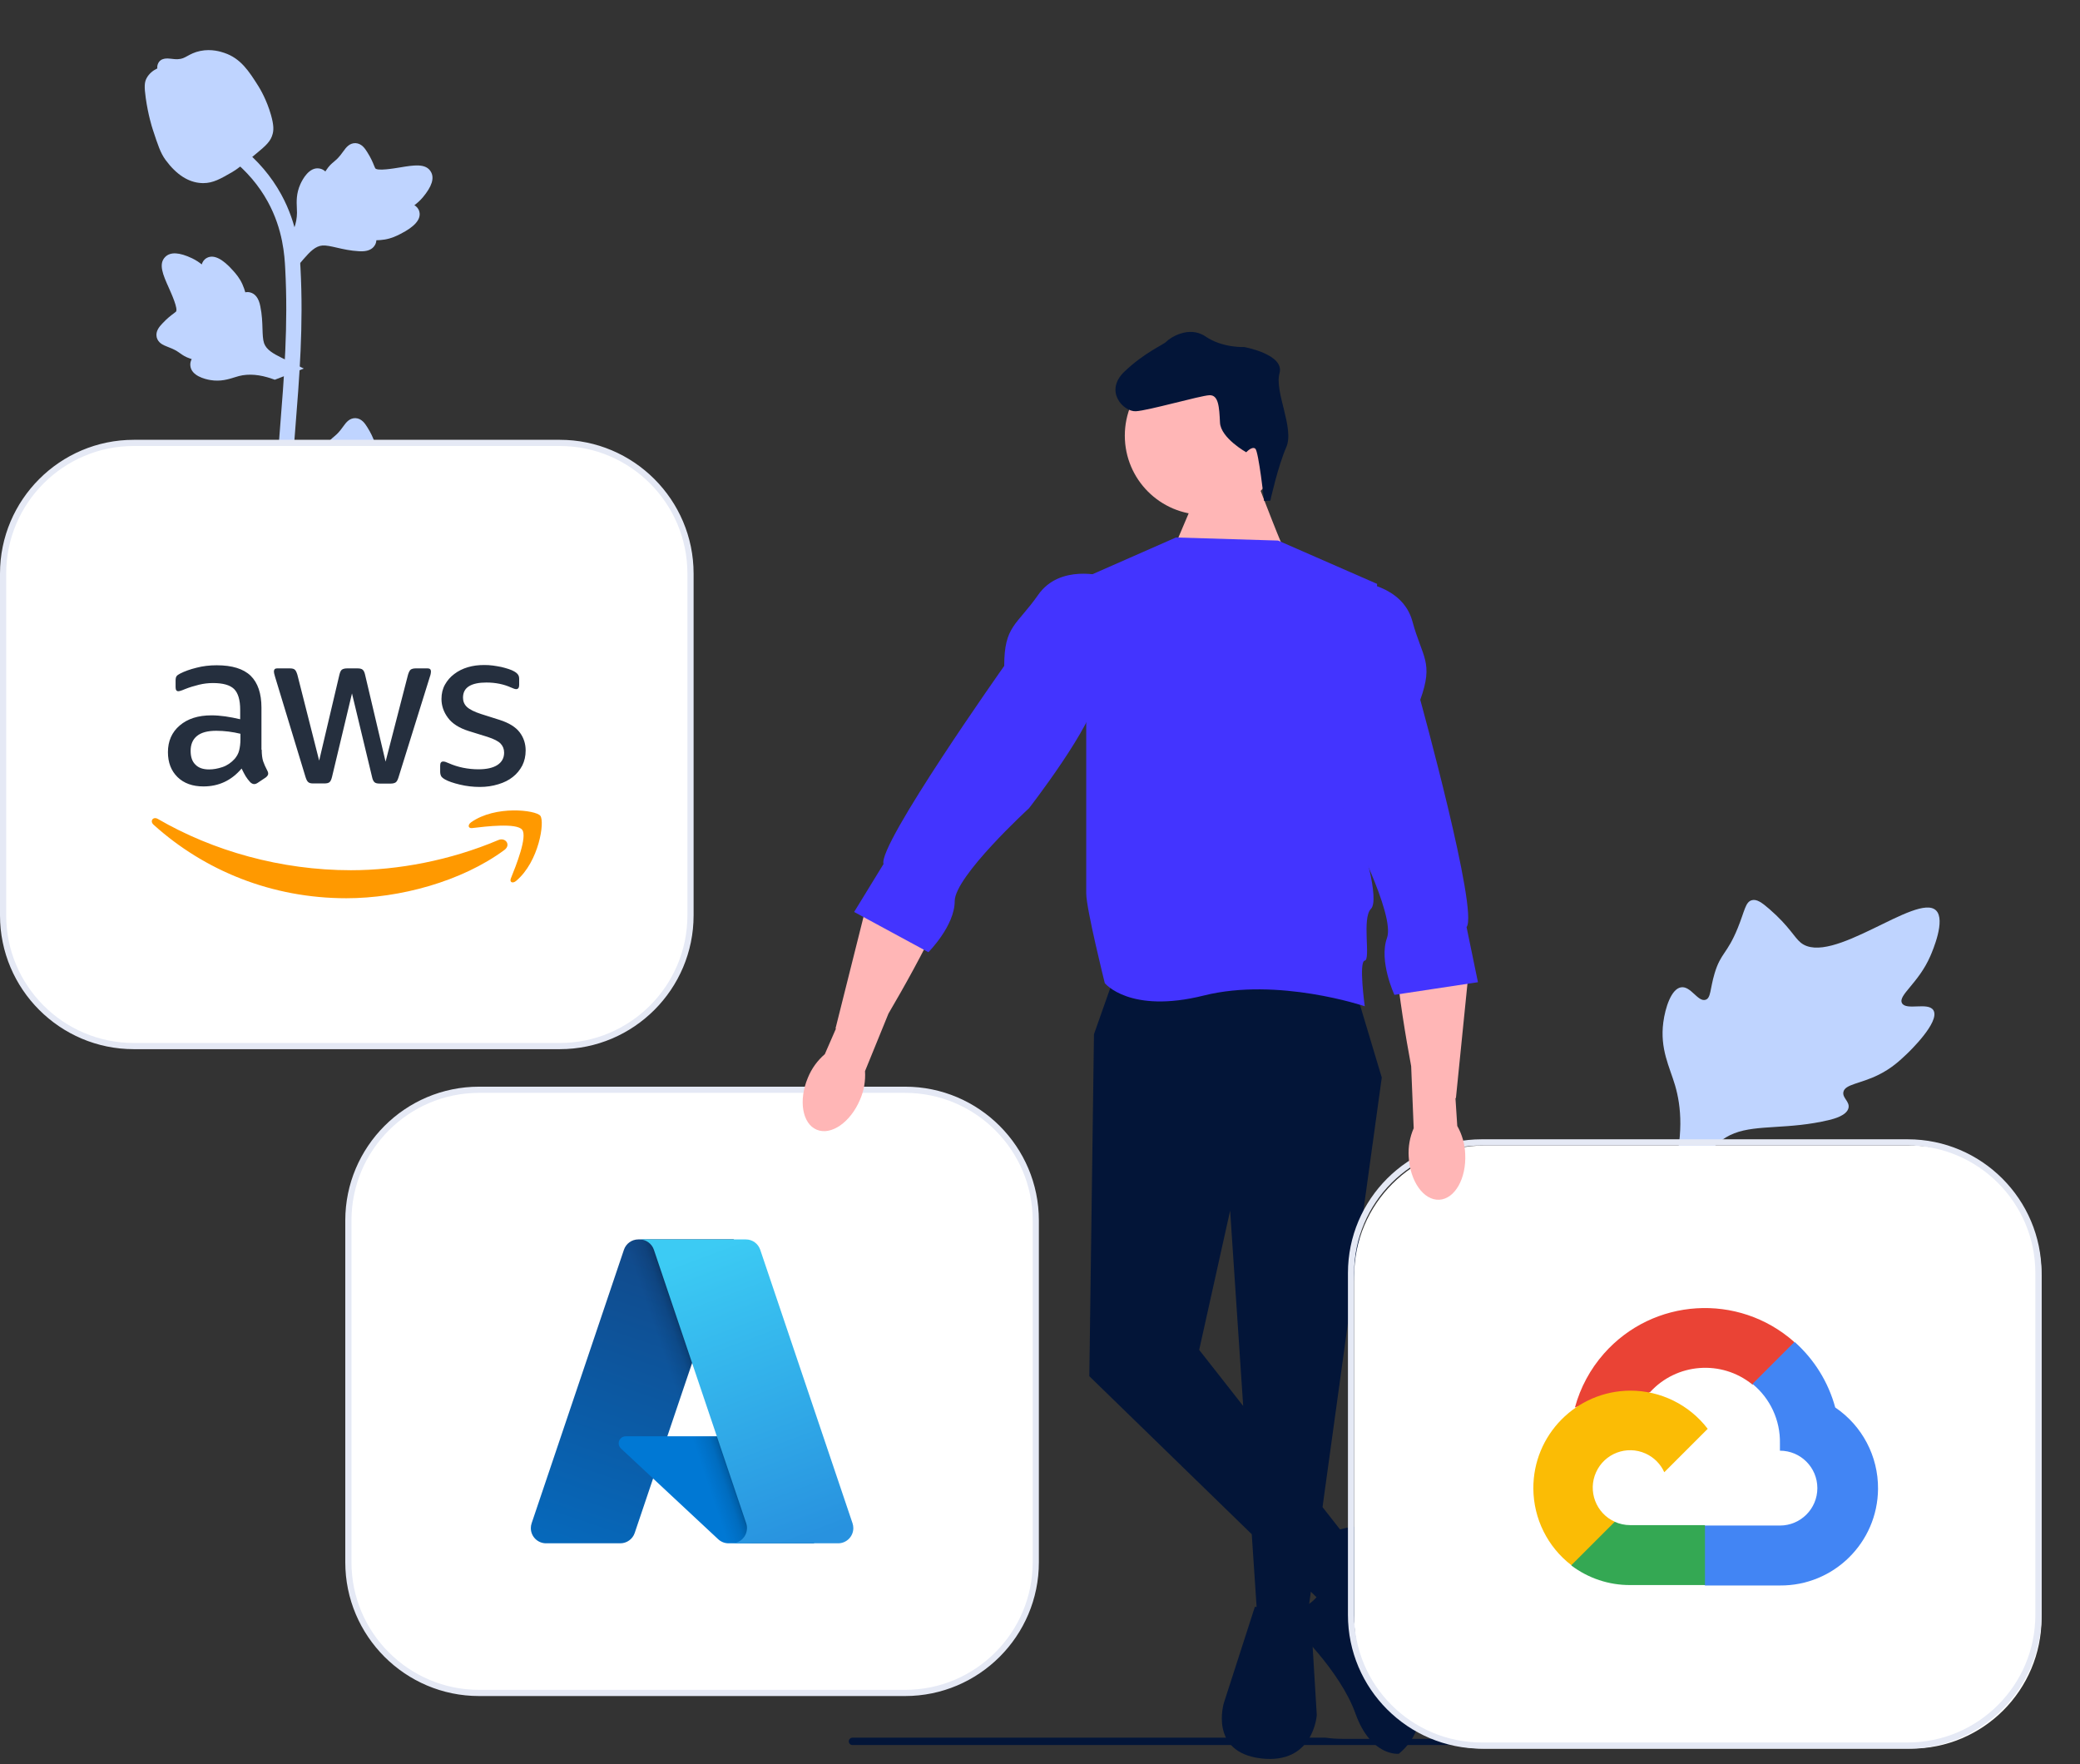 <svg width="500" height="424" viewBox="0 0 500 424" fill="none" xmlns="http://www.w3.org/2000/svg">
<rect x="0" y="0" width="500" height="424" fill="#333333" stroke="none"/>
<path d="M464.773 242.847C463.536 240.761 458.184 242.995 457.2 241.101C456.219 239.215 461.192 236.34 464.033 229.774C464.546 228.59 467.774 221.128 465.384 218.825C460.854 214.461 440.121 232.472 432.866 226.578C431.274 225.284 430.161 222.702 425.342 218.51C423.425 216.842 422.266 216.089 421.144 216.369C419.552 216.766 419.426 218.897 417.719 223.086C415.159 229.369 413.645 228.989 412.153 234.002C411.046 237.723 411.299 239.886 409.996 240.308C408.152 240.904 406.455 236.957 404.118 237.311C401.733 237.671 400.292 242.267 399.836 245.707C398.982 252.164 401.353 256.425 402.667 260.904C404.096 265.773 404.943 273.177 401.645 283.659L369 375.636C376.207 356.762 397.075 305.025 405.843 285.799C408.375 280.249 411.17 274.62 416.908 272.398C422.434 270.259 430.022 271.536 439.696 269.205C440.826 268.933 443.961 268.135 444.355 266.291C444.682 264.767 442.838 263.916 443.121 262.488C443.501 260.573 447.128 260.549 451.584 258.339C454.727 256.781 456.684 254.928 458.368 253.335C458.875 252.854 466.42 245.624 464.773 242.847Z" fill="#BFD4FF"/>
<path d="M41.626 126.623C40.245 126.629 39.797 129.9 38.584 129.837C37.375 129.774 37.399 126.504 34.996 123.215C34.563 122.622 31.832 118.884 30.012 119.393C26.563 120.357 29.421 135.729 24.435 137.59C23.34 137.998 21.752 137.799 18.304 138.954C16.932 139.414 16.228 139.766 16.042 140.397C15.778 141.293 16.787 141.97 18.351 144.016C20.695 147.086 20.072 147.719 22.102 149.898C23.609 151.515 24.744 152.015 24.575 152.776C24.335 153.853 21.909 153.547 21.408 154.796C20.897 156.07 22.736 158.104 24.294 159.32C27.216 161.602 29.991 161.668 32.569 162.316C35.371 163.019 39.249 164.74 43.442 169.383L79.166 211.943C71.982 202.961 52.61 177.791 45.704 167.94C43.711 165.096 41.754 162.1 42.319 158.642C42.864 155.313 45.68 151.957 47.327 146.537C47.52 145.904 48.033 144.135 47.242 143.409C46.587 142.809 45.638 143.469 45.019 142.917C44.188 142.178 45.223 140.392 45.424 137.567C45.566 135.575 45.222 134.079 44.925 132.793C44.836 132.405 43.464 126.616 41.626 126.623Z" fill="#E5E9F5"/>
<path d="M69.175 132.808L68.343 125.381L68.723 124.818C70.482 122.214 71.379 119.672 71.39 117.258C71.391 116.874 71.374 116.491 71.356 116.1C71.284 114.551 71.194 112.625 72.198 110.38C72.761 109.128 74.343 106.231 76.721 106.589C77.361 106.679 77.845 106.973 78.212 107.317C78.266 107.231 78.322 107.145 78.381 107.052C79.121 105.922 79.708 105.438 80.272 104.972C80.706 104.613 81.155 104.244 81.858 103.369C82.166 102.985 82.406 102.648 82.609 102.365C83.224 101.508 84.027 100.486 85.444 100.504C86.957 100.575 87.75 101.827 88.275 102.655C89.213 104.133 89.638 105.198 89.919 105.904C90.021 106.163 90.138 106.453 90.197 106.543C90.685 107.26 94.649 106.589 96.143 106.345C99.498 105.786 102.401 105.302 103.597 107.418C104.454 108.931 103.817 110.932 101.648 113.525C100.972 114.332 100.253 114.945 99.614 115.426C100.143 115.741 100.617 116.225 100.808 116.986C101.26 118.786 99.713 120.59 96.211 122.354C95.341 122.795 94.171 123.383 92.53 123.667C91.757 123.799 91.061 123.832 90.466 123.849C90.454 124.194 90.373 124.567 90.163 124.95C89.548 126.08 88.268 126.618 86.338 126.489C84.215 126.378 82.467 125.972 80.925 125.617C79.579 125.309 78.418 125.047 77.508 125.108C75.819 125.244 74.517 126.596 72.989 128.35L69.175 132.808Z" fill="#BFD4FF"/>
<path d="M73.035 88.588L66.062 91.276L65.421 91.052C62.456 90.01 59.769 89.788 57.432 90.39C57.06 90.486 56.694 90.6 56.32 90.717C54.84 91.179 53 91.754 50.574 91.352C49.22 91.125 46.016 90.33 45.76 87.94C45.684 87.298 45.846 86.755 46.086 86.312C45.989 86.282 45.892 86.25 45.786 86.216C44.506 85.786 43.889 85.342 43.295 84.914C42.838 84.585 42.367 84.245 41.342 83.787C40.892 83.586 40.505 83.439 40.18 83.315C39.195 82.938 38.003 82.42 37.661 81.045C37.346 79.563 38.356 78.479 39.024 77.761C40.215 76.479 41.138 75.798 41.75 75.346C41.973 75.182 42.225 74.995 42.297 74.915C42.867 74.262 41.212 70.597 40.598 69.214C39.206 66.111 38.001 63.426 39.744 61.732C40.991 60.519 43.088 60.627 46.146 62.068C47.098 62.518 47.874 63.058 48.5 63.553C48.671 62.962 49.02 62.381 49.706 62.002C51.333 61.109 53.471 62.148 56.065 65.088C56.713 65.817 57.579 66.8 58.269 68.316C58.593 69.029 58.801 69.694 58.969 70.266C59.305 70.19 59.687 70.174 60.111 70.279C61.36 70.588 62.205 71.69 62.569 73.589C63 75.67 63.052 77.464 63.099 79.046C63.143 80.427 63.184 81.615 63.474 82.481C64.034 84.08 65.672 84.996 67.756 86.029L73.035 88.588Z" fill="#BFD4FF"/>
<path d="M69.175 66.708L68.343 59.281L68.723 58.718C70.482 56.114 71.379 53.572 71.39 51.158C71.391 50.775 71.374 50.391 71.356 50C71.284 48.451 71.194 46.525 72.198 44.28C72.761 43.029 74.343 40.131 76.721 40.49C77.361 40.579 77.845 40.873 78.212 41.218C78.266 41.132 78.322 41.046 78.381 40.952C79.121 39.823 79.708 39.339 80.272 38.872C80.706 38.514 81.155 38.144 81.858 37.269C82.166 36.886 82.406 36.549 82.609 36.265C83.224 35.408 84.027 34.386 85.444 34.404C86.957 34.476 87.75 35.727 88.275 36.556C89.213 38.033 89.638 39.098 89.919 39.805C90.021 40.063 90.138 40.353 90.197 40.443C90.685 41.16 94.649 40.49 96.143 40.246C99.498 39.686 102.401 39.202 103.597 41.318C104.454 42.831 103.817 44.833 101.648 47.425C100.972 48.232 100.253 48.845 99.614 49.326C100.143 49.642 100.617 50.126 100.808 50.886C101.26 52.686 99.713 54.49 96.211 56.254C95.341 56.696 94.171 57.284 92.53 57.567C91.757 57.7 91.061 57.732 90.466 57.75C90.454 58.094 90.373 58.467 90.163 58.851C89.548 59.98 88.268 60.518 86.338 60.389C84.215 60.278 82.467 59.873 80.925 59.518C79.579 59.209 78.418 58.948 77.508 59.009C75.819 59.145 74.517 60.497 72.989 62.25L69.175 66.708Z" fill="#BFD4FF"/>
<path d="M76.774 210.87L75.218 209.895L73.403 210.103C73.374 209.934 73.276 209.547 73.127 208.941C72.315 205.62 69.838 195.515 67.773 179.599C66.331 168.49 65.515 157.068 65.347 145.646C65.178 134.206 65.72 125.546 66.154 118.585C66.482 113.335 66.88 108.336 67.271 103.466C68.311 90.455 69.291 78.166 68.562 64.56C68.4 61.522 68.061 55.2 64.368 48.472C62.225 44.571 59.274 41.107 55.594 38.18L57.882 35.304C61.944 38.539 65.209 42.376 67.588 46.708C71.683 54.167 72.053 61.056 72.23 64.366C72.973 78.212 71.981 90.62 70.93 103.756C70.543 108.608 70.145 113.586 69.819 118.814C69.388 125.711 68.852 134.296 69.019 145.589C69.184 156.874 69.991 168.156 71.413 179.126C73.453 194.84 75.894 204.796 76.695 208.066C77.122 209.813 77.211 210.178 76.774 210.87Z" fill="#BFD4FF"/>
<path d="M48.86 44.015C48.709 44.015 48.556 44.011 48.402 44.001C45.275 43.832 42.379 41.96 39.794 38.438C38.582 36.782 37.961 34.892 36.724 31.123C36.532 30.542 35.6 27.594 35.033 23.538C34.662 20.888 34.709 19.78 35.234 18.801C35.817 17.711 36.76 16.95 37.822 16.438C37.775 16.086 37.812 15.724 37.965 15.355C38.591 13.823 40.255 14.024 41.155 14.121C41.61 14.178 42.179 14.254 42.792 14.221C43.757 14.175 44.275 13.888 45.06 13.457C45.811 13.045 46.745 12.532 48.132 12.249C50.864 11.679 53.154 12.453 53.909 12.708C57.88 14.031 59.839 17.119 62.105 20.694C62.557 21.412 64.108 24.022 65.132 27.601C65.87 30.183 65.766 31.331 65.544 32.184C65.092 33.938 64.025 34.942 61.316 37.158C58.486 39.478 57.066 40.64 55.847 41.347C53.009 42.986 51.226 44.015 48.86 44.015Z" fill="#BFD4FF"/>
<path d="M204.038 418.559C204.038 419.05 204.432 419.444 204.923 419.444H388.883C389.374 419.444 389.768 419.05 389.768 418.559C389.768 418.321 389.679 418.112 389.53 417.956H322.787C321.366 417.956 319.975 417.859 318.606 417.673H204.923C204.432 417.673 204.038 418.068 204.038 418.559Z" fill="#031538"/>
<path d="M115.159 261.941H217.572C234.922 261.941 248.987 276.006 248.987 293.356V375.507C248.987 392.857 234.922 406.922 217.572 406.922H115.159C97.809 406.922 83.744 392.857 83.744 375.507V293.356C83.744 276.006 97.809 261.941 115.159 261.941Z" fill="white"/>
<path d="M83 375.507V293.356C83 275.623 97.427 261.197 115.159 261.197H217.572C235.304 261.197 249.731 275.623 249.731 293.356V375.507C249.731 393.24 235.304 407.666 217.572 407.666H115.159C97.427 407.666 83 393.24 83 375.507ZM115.159 262.685C98.247 262.685 84.488 276.444 84.488 293.356V375.507C84.488 392.419 98.247 406.178 115.159 406.178H217.572C234.484 406.178 248.243 392.419 248.243 375.507V293.356C248.243 276.444 234.484 262.685 217.572 262.685H115.159Z" fill="#E5E9F5"/>
<path d="M153.448 297.91H176.387L152.574 368.465C152.073 369.951 150.679 370.952 149.11 370.953H131.258C129.241 370.953 127.606 369.318 127.605 367.301C127.605 366.904 127.67 366.51 127.797 366.134L149.983 300.398C150.484 298.911 151.879 297.909 153.448 297.909L153.448 297.91Z" fill="url(#paint0_linear_434_7470)"/>
<path d="M186.782 345.233H150.407C149.477 345.232 148.722 345.985 148.721 346.915C148.721 347.383 148.915 347.83 149.257 348.149L172.631 369.965C173.311 370.6 174.207 370.953 175.138 370.953H195.735L186.782 345.233Z" fill="#0078D4"/>
<path d="M153.449 297.91C151.86 297.904 150.453 298.932 149.975 300.447L127.825 366.074C127.144 367.97 128.13 370.058 130.026 370.738C130.424 370.881 130.844 370.954 131.267 370.953H149.58C150.969 370.705 152.116 369.728 152.584 368.398L157.002 355.38L172.78 370.096C173.441 370.643 174.27 370.946 175.128 370.953H195.649L186.649 345.234L160.413 345.24L176.47 297.91L153.449 297.91Z" fill="url(#paint1_linear_434_7470)"/>
<path d="M182.747 300.395C182.246 298.91 180.854 297.91 179.287 297.91H153.722C155.289 297.91 156.681 298.91 157.182 300.395L179.369 366.133C180.014 368.044 178.987 370.116 177.076 370.762C176.7 370.889 176.305 370.953 175.908 370.953H201.474C203.491 370.953 205.126 369.317 205.125 367.3C205.125 366.903 205.061 366.509 204.934 366.133L182.747 300.395Z" fill="url(#paint2_linear_434_7470)"/>
<path d="M32.159 106.456H134.572C151.922 106.456 165.987 120.521 165.987 137.872V220.023C165.987 237.373 151.922 251.438 134.572 251.438H32.159C14.809 251.438 0.744 237.373 0.744 220.023V137.872C0.744 120.521 14.809 106.456 32.159 106.456Z" fill="white"/>
<path d="M0 220.023V137.872C0 120.139 14.427 105.713 32.159 105.713H134.572C152.304 105.713 166.731 120.139 166.731 137.872V220.023C166.731 237.756 152.304 252.182 134.572 252.182H32.159C14.427 252.182 0 237.756 0 220.023ZM32.159 107.201C15.247 107.201 1.488 120.96 1.488 137.872V220.023C1.488 236.935 15.247 250.694 32.159 250.694H134.572C151.484 250.694 165.243 236.935 165.243 220.023V137.872C165.243 120.96 151.484 107.201 134.572 107.201L32.159 107.201Z" fill="#E5E9F5"/>
<path d="M62.911 180.204C62.911 181.358 63.036 182.293 63.254 182.979C63.504 183.665 63.815 184.413 64.252 185.224C64.408 185.473 64.47 185.723 64.47 185.941C64.47 186.253 64.283 186.565 63.878 186.876L61.913 188.186C61.633 188.373 61.352 188.466 61.103 188.466C60.791 188.466 60.479 188.311 60.167 188.03C59.731 187.562 59.357 187.063 59.045 186.565C58.733 186.035 58.421 185.442 58.078 184.725C55.647 187.594 52.591 189.028 48.912 189.028C46.293 189.028 44.204 188.279 42.676 186.783C41.149 185.286 40.369 183.291 40.369 180.797C40.369 178.146 41.304 175.995 43.206 174.374C45.108 172.753 47.634 171.942 50.845 171.942C51.905 171.942 52.996 172.036 54.15 172.191C55.303 172.347 56.488 172.597 57.736 172.877V170.601C57.736 168.232 57.237 166.579 56.27 165.613C55.272 164.646 53.589 164.179 51.188 164.179C50.097 164.179 48.974 164.303 47.821 164.584C46.667 164.865 45.545 165.207 44.453 165.644C43.955 165.862 43.581 165.987 43.362 166.049C43.144 166.112 42.988 166.143 42.863 166.143C42.427 166.143 42.209 165.831 42.209 165.176V163.649C42.209 163.15 42.271 162.776 42.427 162.557C42.583 162.339 42.863 162.121 43.3 161.903C44.391 161.341 45.701 160.874 47.228 160.5C48.756 160.094 50.377 159.907 52.092 159.907C55.802 159.907 58.515 160.749 60.261 162.433C61.976 164.116 62.849 166.673 62.849 170.102V180.204L62.911 180.204ZM50.253 184.943C51.282 184.943 52.342 184.756 53.464 184.382C54.587 184.008 55.584 183.322 56.426 182.387C56.925 181.794 57.299 181.14 57.486 180.391C57.673 179.643 57.798 178.739 57.798 177.679V176.369C56.894 176.151 55.927 175.964 54.929 175.839C53.932 175.715 52.965 175.652 51.999 175.652C49.91 175.652 48.382 176.058 47.353 176.899C46.324 177.741 45.825 178.926 45.825 180.485C45.825 181.95 46.2 183.042 46.979 183.79C47.727 184.569 48.819 184.943 50.253 184.943ZM75.289 188.311C74.728 188.311 74.353 188.217 74.104 187.999C73.855 187.812 73.636 187.375 73.449 186.783L66.122 162.682C65.935 162.058 65.842 161.653 65.842 161.435C65.842 160.936 66.091 160.655 66.59 160.655H69.646C70.238 160.655 70.643 160.749 70.862 160.967C71.111 161.154 71.298 161.591 71.485 162.183L76.723 182.823L81.587 162.183C81.743 161.56 81.93 161.154 82.179 160.967C82.429 160.78 82.865 160.655 83.426 160.655H85.921C86.513 160.655 86.918 160.749 87.168 160.967C87.417 161.154 87.635 161.591 87.76 162.183L92.686 183.073L98.08 162.183C98.267 161.56 98.486 161.154 98.704 160.967C98.953 160.78 99.359 160.655 99.92 160.655H102.819C103.318 160.655 103.599 160.905 103.599 161.435C103.599 161.591 103.568 161.747 103.536 161.934C103.505 162.121 103.443 162.37 103.318 162.713L95.804 186.814C95.617 187.438 95.399 187.843 95.149 188.03C94.9 188.217 94.495 188.342 93.965 188.342H91.283C90.691 188.342 90.286 188.248 90.036 188.03C89.787 187.812 89.569 187.406 89.444 186.783L84.611 166.673L79.81 186.752C79.654 187.375 79.467 187.781 79.217 187.999C78.968 188.217 78.531 188.311 77.97 188.311L75.289 188.311ZM115.353 189.152C113.732 189.152 112.11 188.965 110.552 188.591C108.993 188.217 107.777 187.812 106.966 187.344C106.467 187.063 106.124 186.752 105.999 186.471C105.875 186.19 105.812 185.879 105.812 185.598V184.008C105.812 183.353 106.062 183.041 106.53 183.041C106.717 183.041 106.904 183.073 107.091 183.135C107.278 183.197 107.558 183.322 107.87 183.447C108.93 183.914 110.084 184.289 111.3 184.538C112.547 184.787 113.763 184.912 115.01 184.912C116.974 184.912 118.502 184.569 119.562 183.883C120.622 183.197 121.183 182.2 121.183 180.921C121.183 180.048 120.903 179.331 120.342 178.739C119.78 178.146 118.72 177.616 117.193 177.118L112.672 175.715C110.396 174.997 108.712 173.937 107.683 172.534C106.654 171.163 106.124 169.635 106.124 168.014C106.124 166.704 106.405 165.55 106.966 164.553C107.527 163.555 108.276 162.682 109.211 161.996C110.146 161.279 111.206 160.749 112.453 160.375C113.701 160.001 115.01 159.845 116.382 159.845C117.068 159.845 117.785 159.876 118.471 159.97C119.188 160.063 119.843 160.188 120.497 160.313C121.121 160.468 121.713 160.624 122.275 160.811C122.836 160.998 123.272 161.185 123.584 161.373C124.021 161.622 124.332 161.871 124.519 162.152C124.707 162.401 124.8 162.744 124.8 163.181V164.646C124.8 165.301 124.551 165.644 124.083 165.644C123.834 165.644 123.428 165.519 122.898 165.27C121.121 164.459 119.126 164.054 116.912 164.054C115.135 164.054 113.732 164.335 112.765 164.927C111.799 165.519 111.3 166.423 111.3 167.702C111.3 168.575 111.612 169.323 112.235 169.915C112.859 170.508 114.012 171.1 115.665 171.63L120.092 173.033C122.337 173.75 123.958 174.748 124.925 176.026C125.891 177.305 126.359 178.77 126.359 180.391C126.359 181.732 126.078 182.948 125.548 184.008C124.987 185.068 124.239 186.003 123.272 186.752C122.306 187.531 121.152 188.092 119.812 188.498C118.408 188.934 116.943 189.152 115.353 189.152Z" fill="#252F3E"/>
<path fill-rule="evenodd" clip-rule="evenodd" d="M121.246 204.305C110.988 211.881 96.085 215.903 83.271 215.903C65.312 215.903 49.13 209.262 36.908 198.225C35.942 197.352 36.815 196.168 37.968 196.854C51.188 204.523 67.494 209.169 84.362 209.169C95.742 209.169 108.244 206.799 119.749 201.936C121.464 201.156 122.929 203.058 121.246 204.305Z" fill="#FF9900"/>
<path fill-rule="evenodd" clip-rule="evenodd" d="M125.517 199.441C124.208 197.758 116.85 198.631 113.513 199.036C112.516 199.161 112.36 198.288 113.264 197.633C119.126 193.517 128.76 194.702 129.882 196.074C131.004 197.477 129.57 207.111 124.083 211.726C123.241 212.443 122.43 212.069 122.805 211.133C124.052 208.047 126.827 201.094 125.517 199.441Z" fill="#FF9900"/>
<path d="M309.467 133.652C308.723 132.908 302.772 117.286 302.772 117.286L288.638 116.542L282.171 131.789L309.467 133.652Z" fill="#FFB6B6"/>
<path d="M289.415 123.739C299.922 123.739 308.44 115.221 308.44 104.713C308.44 94.206 299.922 85.688 289.415 85.688C278.907 85.688 270.389 94.206 270.389 104.713C270.389 115.221 278.907 123.739 289.415 123.739Z" fill="#FFB6B6"/>
<path d="M325.461 236.683L332.156 259L314.303 388.439H302.216L295.705 290.988L288.266 324.463L326.205 372.817L316.534 383.976L261.857 330.787L262.973 248.585L267.437 235.939L325.461 236.683Z" fill="#031538"/>
<path d="M305.365 120.343L303.879 120.416C303.879 120.416 302.551 108.564 301.771 107.858C300.991 107.152 299.578 108.711 299.578 108.711C299.578 108.711 293.451 105.289 293.268 101.574C293.085 97.859 292.939 94.887 290.71 94.996C288.481 95.106 275.996 98.701 273.024 98.847C270.052 98.993 265.338 94.012 270.319 89.298C275.301 84.584 279.686 82.878 280.392 82.098C281.098 81.319 285.749 78.11 289.813 80.889C293.876 83.668 299.077 83.412 299.077 83.412C299.077 83.412 308.846 85.165 307.579 89.697C306.313 94.228 311.21 102.924 309.201 107.492C307.192 112.06 305.365 120.343 305.365 120.343Z" fill="#031538"/>
<path d="M301.656 386.208L315.047 387.695L316.534 412.244C316.534 412.244 315.79 424.147 303.144 422.659C290.498 421.171 294.217 409.269 294.217 409.269L301.656 386.208Z" fill="#031538"/>
<path d="M319.138 368.726C319.138 368.726 328.809 364.262 330.297 369.47L333.272 379.884C333.272 379.884 333.272 390.299 334.016 391.043C334.76 391.787 348.894 411.128 336.248 421.543C336.248 421.543 329.553 422.287 325.833 411.872C322.114 401.458 310.955 391.043 310.955 391.043C310.955 391.043 308.794 385.836 312.478 386.208C316.162 386.579 321.37 377.653 319.882 374.677C318.394 371.701 319.138 368.726 319.138 368.726Z" fill="#031538"/>
<path d="M196.318 271.538C192.857 270.08 191.908 264.49 194.2 259.05C195.085 256.864 196.481 254.922 198.271 253.387L200.945 247.254L200.849 247.19L208.536 216.554C210.323 209.431 215.245 203.421 222.003 200.547C226.023 198.837 229.838 198.528 230.947 202.625C232.788 209.422 220.799 231.319 213.57 243.638L207.938 257.458C208.09 259.812 207.676 262.169 206.731 264.33C204.441 269.769 199.779 272.996 196.318 271.538Z" fill="#FFB6B6"/>
<path d="M282.687 129.188L307.235 129.932L331.04 140.347L327.321 202.091C327.321 202.091 331.784 216.225 329.553 218.457C327.321 220.689 329.553 230.693 328.065 230.898C326.577 231.103 328.065 241.864 328.065 241.864C328.065 241.864 307.235 234.823 289.382 239.286C271.528 243.75 265.577 236.311 265.577 236.311C265.577 236.311 261.113 218.457 261.113 214.737V138.678L282.687 129.188Z" fill="#4334FF"/>
<path d="M265.205 138.487C265.205 138.487 254.79 135.512 249.583 142.951C244.376 150.39 241.4 150.39 241.4 160.06C241.4 160.06 210.9 203.207 212.388 207.67L205.321 219.201L223.175 228.872C223.175 228.872 229.498 222.548 229.498 216.597C229.498 210.646 247.351 194.28 247.351 194.28C247.351 194.28 262.973 174.195 263.717 166.756C264.461 159.317 265.205 138.487 265.205 138.487Z" fill="#4334FF"/>
<path d="M356.928 275.331H459.341C476.691 275.331 490.756 289.396 490.756 306.746V388.897C490.756 406.248 476.691 420.312 459.341 420.312H356.928C339.578 420.312 325.513 406.247 325.513 388.897V306.746C325.513 289.396 339.578 275.331 356.928 275.331Z" fill="white"/>
<path d="M324.025 388.154V306.003C324.025 288.27 338.452 273.844 356.184 273.844H458.597C476.329 273.844 490.756 288.27 490.756 306.003V388.154C490.756 405.886 476.329 420.312 458.597 420.312H356.184C338.452 420.312 324.025 405.886 324.025 388.154ZM356.184 275.331C339.272 275.331 325.513 289.09 325.513 306.003V388.154C325.513 405.066 339.272 418.825 356.184 418.825H458.597C475.509 418.825 489.268 405.066 489.268 388.154V306.003C489.268 289.09 475.509 275.331 458.597 275.331H356.184Z" fill="#E5E9F5"/>
<path d="M421.171 332.769H423.698L430.9 325.567L431.254 322.509C417.85 310.677 397.392 311.953 385.56 325.357C382.274 329.081 379.888 333.51 378.588 338.304C379.39 337.975 380.279 337.921 381.115 338.152L395.52 335.776C395.52 335.776 396.253 334.563 396.632 334.639C403.04 327.602 413.823 326.782 421.221 332.769L421.171 332.769Z" fill="#EA4335"/>
<path d="M441.161 338.304C439.505 332.207 436.106 326.726 431.381 322.534L421.272 332.643C425.54 336.131 427.972 341.385 427.868 346.896V348.69C432.837 348.69 436.865 352.718 436.865 357.687C436.865 362.656 432.837 366.684 427.868 366.684H409.874L408.08 368.503V379.294L409.874 381.089H427.868C440.792 381.189 451.35 370.794 451.451 357.87C451.512 350.037 447.649 342.692 441.161 338.304Z" fill="#4285F4"/>
<path d="M391.855 380.988H409.849V366.583H391.855C390.573 366.582 389.307 366.307 388.14 365.774L385.613 366.557L378.36 373.76L377.729 376.287C381.796 379.358 386.759 381.01 391.855 380.988Z" fill="#34A853"/>
<path d="M391.856 334.26C378.931 334.337 368.517 344.877 368.594 357.801C368.637 365.018 372.008 371.811 377.729 376.211L388.166 365.774C383.638 363.728 381.626 358.399 383.671 353.871C385.717 349.343 391.046 347.331 395.574 349.376C397.569 350.278 399.168 351.876 400.069 353.871L410.506 343.434C406.065 337.628 399.165 334.234 391.856 334.26Z" fill="#FBBC05"/>
<path d="M345.981 288.371C349.731 288.175 352.52 283.238 352.211 277.343C352.12 274.987 351.466 272.686 350.304 270.634L349.87 263.959L349.982 263.931L353.149 232.504C353.885 225.197 351.296 217.874 345.914 212.877C342.713 209.904 339.229 208.319 336.795 211.796C332.757 217.565 336.603 242.231 339.222 256.273L339.829 271.184C338.887 273.346 338.476 275.703 338.632 278.057C338.94 283.95 342.23 288.568 345.981 288.371Z" fill="#FFB6B6"/>
<path d="M326.338 139.838C326.338 139.838 337.145 140.574 339.518 149.339C341.892 158.103 344.691 159.113 341.409 168.21C341.409 168.21 355.455 219.147 352.541 222.841L355.275 236.085L335.199 239.123C335.199 239.123 331.397 231.029 333.417 225.431C335.437 219.833 324.197 198.379 324.197 198.379C324.197 198.379 316.319 174.184 318.144 166.934C319.969 159.684 326.338 139.838 326.338 139.838Z" fill="#4334FF"/>
<defs>
<linearGradient id="paint0_linear_434_7470" x1="161.809" y1="303.323" x2="137.986" y2="373.7" gradientUnits="userSpaceOnUse">
<stop stop-color="#114A8B"/>
<stop offset="1" stop-color="#0669BC"/>
</linearGradient>
<linearGradient id="paint1_linear_434_7470" x1="169.25" y1="336.12" x2="163.74" y2="337.983" gradientUnits="userSpaceOnUse">
<stop stop-opacity="0.3"/>
<stop offset="0.071" stop-opacity="0.2"/>
<stop offset="0.321" stop-opacity="0.1"/>
<stop offset="0.623" stop-opacity="0.05"/>
<stop offset="1" stop-opacity="0"/>
</linearGradient>
<linearGradient id="paint2_linear_434_7470" x1="166.391" y1="301.206" x2="192.541" y2="370.874" gradientUnits="userSpaceOnUse">
<stop stop-color="#3CCBF4"/>
<stop offset="1" stop-color="#2892DF"/>
</linearGradient>
</defs>
</svg>
